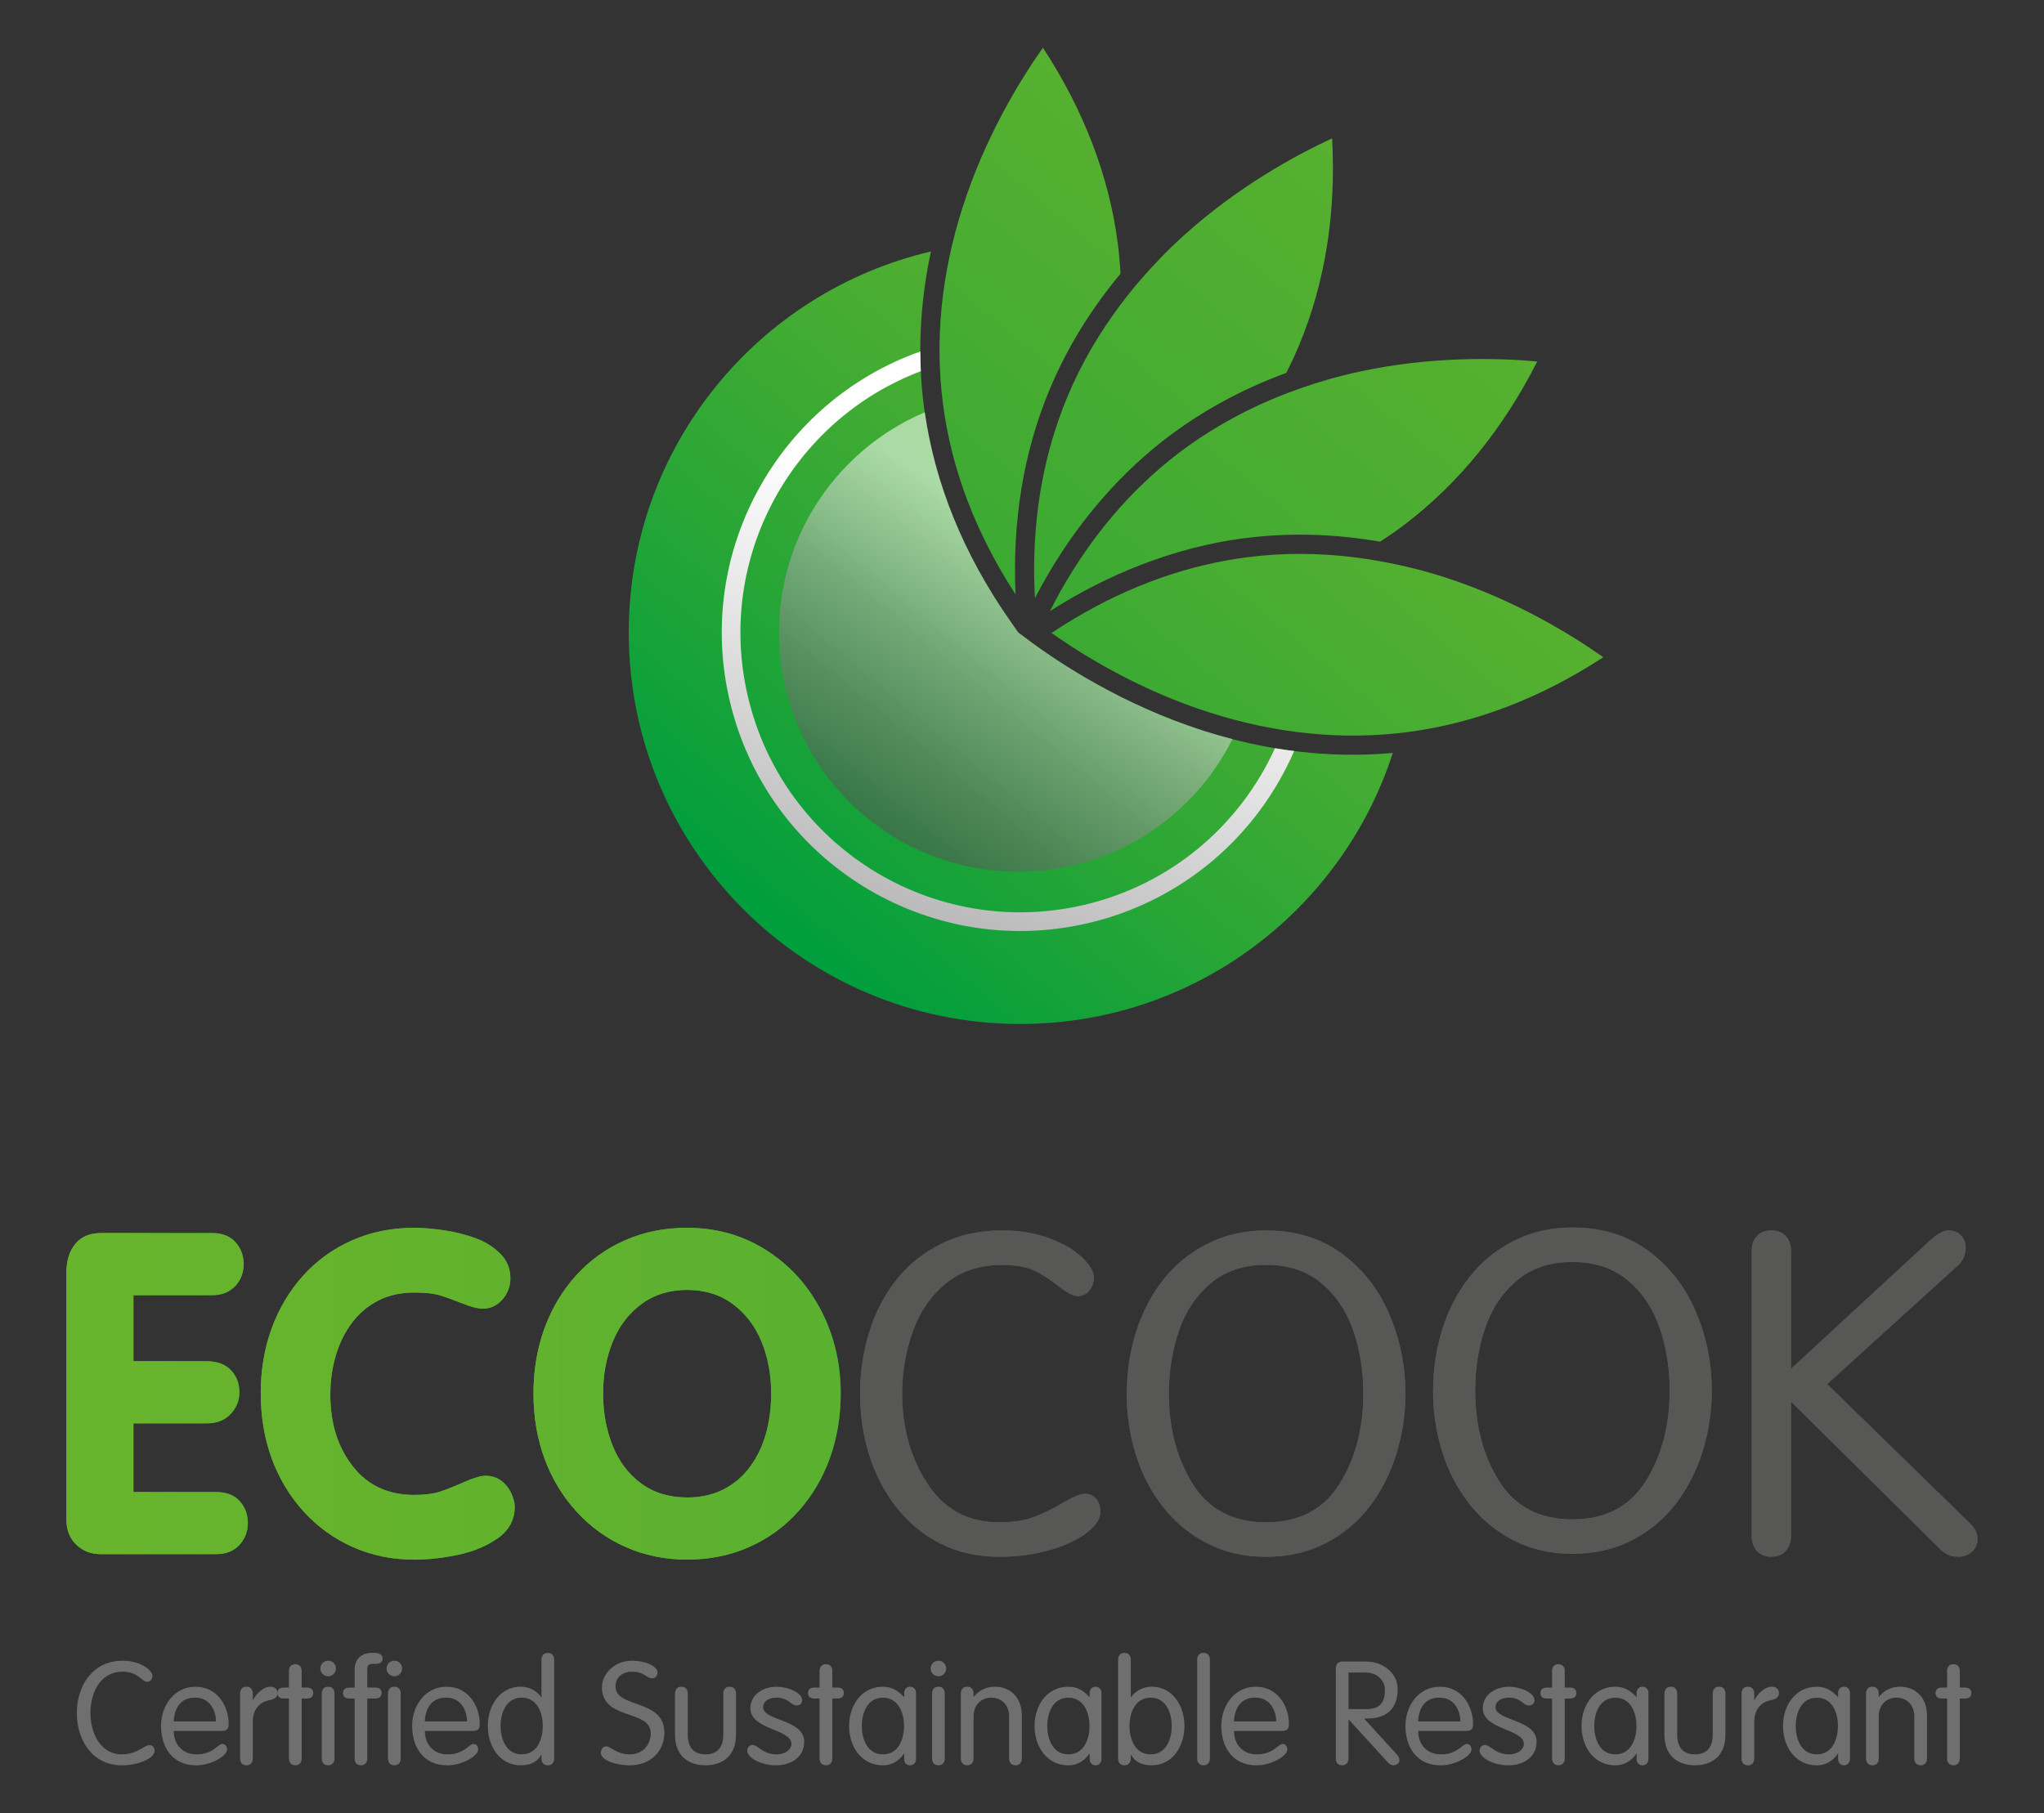 <?xml version="1.0" encoding="UTF-8"?><svg xmlns="http://www.w3.org/2000/svg" xmlns:xlink="http://www.w3.org/1999/xlink" viewBox="0 0 608.27 539.65"  width="608.27" height="539.65"><rect x="0" y="0" width="608.27" height="539.65" fill="#333333" stroke="none"/><defs><style>.cls-1{fill:url(#linear-gradient);}.cls-2{clip-path:url(#clippath);}.cls-3{fill:#706f6f;}.cls-4{fill:#575756;}.cls-5{clip-path:url(#clippath-1);}.cls-6{clip-path:url(#clippath-4);}.cls-7{clip-path:url(#clippath-3);}.cls-8{clip-path:url(#clippath-2);}.cls-9{clip-path:url(#clippath-6);}.cls-10{clip-path:url(#clippath-5);}.cls-11{fill:url(#linear-gradient-11);opacity:.56;}.cls-11,.cls-12{mix-blend-mode:multiply;}.cls-13{fill:url(#linear-gradient-8);}.cls-14{fill:url(#linear-gradient-9);}.cls-15{fill:url(#linear-gradient-3);}.cls-16{fill:url(#linear-gradient-4);}.cls-17{fill:url(#linear-gradient-2);}.cls-18{fill:url(#linear-gradient-6);}.cls-19{fill:url(#linear-gradient-7);}.cls-20{fill:url(#linear-gradient-5);}.cls-21{fill:url(#linear-gradient-14);}.cls-22{fill:url(#linear-gradient-15);}.cls-23{fill:url(#linear-gradient-13);}.cls-24{fill:url(#linear-gradient-12);}.cls-25{isolation:isolate;}.cls-12{fill:url(#linear-gradient-10);}</style><linearGradient id="linear-gradient" x1="19.77" y1="414.82" x2="73.76" y2="414.82" gradientUnits="userSpaceOnUse"><stop offset="0" stop-color="#6ab42d"/><stop offset=".19" stop-color="#65b32d"/><stop offset=".39" stop-color="#59b02f"/><stop offset=".58" stop-color="#45ac32"/><stop offset=".78" stop-color="#29a636"/><stop offset=".98" stop-color="#059f3c"/><stop offset="1" stop-color="#009e3d"/></linearGradient><clipPath id="clippath"><path class="cls-1" d="M19.77,452.48v-73.71c0-3.55,.88-6.39,2.66-8.53,1.77-2.14,4.35-3.21,7.72-3.21H63.12c3.03,0,5.35,.91,6.98,2.73,1.62,1.81,2.43,4.02,2.43,6.62,0,1.56-.37,3.04-1.1,4.45-.73,1.4-1.81,2.54-3.21,3.4-1.41,.87-3.1,1.3-5.09,1.3h-23.42v19.65h21.8c3.11,0,5.51,.89,7.2,2.66,1.69,1.77,2.53,3.96,2.53,6.55s-.87,4.63-2.6,6.5c-1.73,1.86-4.11,2.79-7.14,2.79h-21.8v20.44h24.59c3.07,0,5.42,.9,7.04,2.69,1.62,1.8,2.43,3.97,2.43,6.52s-.83,4.69-2.5,6.53c-1.66,1.83-3.99,2.75-6.98,2.75H30.03c-2.95,0-5.38-.94-7.33-2.82-1.94-1.88-2.92-4.32-2.92-7.3Z"/></clipPath><linearGradient id="linear-gradient-2" x1="1904.23" y1="-81.56" x2="1907.59" y2="-81.56" gradientTransform="translate(-406118.06 -16978.67) scale(213.26 -213.26)" xlink:href="#linear-gradient"/><linearGradient id="linear-gradient-3" x1="77.59" y1="414.85" x2="153.18" y2="414.85" xlink:href="#linear-gradient"/><linearGradient id="linear-gradient-4" x1="77.59" y1="414.85" x2="153.18" y2="414.85" xlink:href="#linear-gradient"/><clipPath id="clippath-1"><path class="cls-16" d="M77.59,414.79c0-6.96,1.09-13.43,3.27-19.41,2.19-5.96,5.31-11.21,9.38-15.7,4.07-4.5,8.91-7.99,14.54-10.48,5.62-2.49,11.79-3.73,18.5-3.73,2.72,0,5.77,.26,9.15,.78,3.37,.52,6.49,1.32,9.34,2.4,2.86,1.08,5.26,2.62,7.2,4.61,1.95,1.99,2.92,4.39,2.92,7.2,0,2.47-.81,4.6-2.4,6.4-1.6,1.79-3.55,2.69-5.84,2.69-1.43,0-3.47-.53-6.13-1.59-2.66-1.06-4.89-1.86-6.68-2.4-1.79-.54-4.32-.81-7.55-.81-4.07,0-7.64,.79-10.71,2.37-3.08,1.58-5.67,3.76-7.79,6.55-2.12,2.79-3.73,6.03-4.83,9.71-1.1,3.67-1.66,7.6-1.66,11.81,0,8.48,2.22,15.56,6.66,21.25,4.43,5.69,10.54,8.54,18.33,8.54,3.15,0,5.73-.34,7.72-1,1.98-.67,4.38-1.63,7.17-2.86,2.79-1.23,4.88-1.85,6.26-1.85,1.87,0,3.45,.51,4.78,1.52,1.31,1.02,2.31,2.28,2.98,3.8,.67,1.51,1,2.79,1,3.83,0,3.94-1.68,7.08-5.03,9.44-3.36,2.36-7.32,4.01-11.91,4.96-4.58,.95-8.91,1.43-12.97,1.43-6.54,0-12.61-1.25-18.24-3.73-5.62-2.49-10.51-6.01-14.66-10.58-4.16-4.56-7.32-9.82-9.51-15.76-2.18-5.95-3.27-12.4-3.27-19.37Z"/></clipPath><linearGradient id="linear-gradient-5" x1="1904.23" y1="-81.56" x2="1907.59" y2="-81.56" gradientTransform="translate(-406118.06 -16978.67) scale(213.26 -213.26)" xlink:href="#linear-gradient"/><linearGradient id="linear-gradient-6" x1="158.76" y1="414.85" x2="250.19" y2="414.85" xlink:href="#linear-gradient"/><linearGradient id="linear-gradient-7" x1="158.76" y1="414.85" x2="250.19" y2="414.85" xlink:href="#linear-gradient"/><clipPath id="clippath-2"><path class="cls-19" d="M204.44,464.23c-6.54,0-12.61-1.25-18.23-3.73-5.62-2.49-10.51-6.01-14.66-10.58-4.15-4.56-7.33-9.82-9.51-15.76-2.18-5.95-3.28-12.4-3.28-19.37s1.1-13.43,3.28-19.41c2.18-5.96,5.31-11.21,9.38-15.7,4.06-4.5,8.91-7.99,14.53-10.48,5.62-2.49,11.79-3.73,18.49-3.73,8.69,0,16.52,2.19,23.49,6.59,6.96,4.39,12.41,10.35,16.35,17.88,3.93,7.53,5.91,15.81,5.91,24.85,0,6.88-1.09,13.31-3.25,19.3-2.16,5.99-5.29,11.27-9.41,15.83-4.1,4.57-8.98,8.09-14.6,10.58-5.63,2.49-11.79,3.73-18.49,3.73Zm.04-18.49c4.11,0,7.74-.82,10.88-2.43,3.14-1.63,5.77-3.88,7.89-6.78,2.12-2.9,3.69-6.2,4.71-9.9,1.02-3.7,1.53-7.65,1.53-11.84,0-5.58-.95-10.71-2.86-15.38-1.91-4.67-4.76-8.42-8.54-11.23-3.79-2.8-8.33-4.22-13.61-4.22s-9.82,1.41-13.61,4.22c-3.79,2.82-6.64,6.56-8.54,11.23-1.91,4.67-2.86,9.8-2.86,15.38s.93,10.73,2.8,15.44c1.86,4.72,4.68,8.48,8.48,11.3,3.79,2.81,8.37,4.21,13.74,4.21Z"/></clipPath><linearGradient id="linear-gradient-8" x1="1904.23" y1="-81.56" x2="1907.59" y2="-81.56" gradientTransform="translate(-406118.06 -16978.67) scale(213.26 -213.26)" xlink:href="#linear-gradient"/><clipPath id="clippath-3"><path class="cls-4" d="M268.47,414.76c0,10.19,2.5,19.14,7.49,26.83,5,7.7,12.14,11.54,21.45,11.54,4.19,0,7.73-.57,10.61-1.71,2.88-1.15,5.75-2.56,8.6-4.25,2.86-1.69,4.93-2.53,6.23-2.53,1.38,0,2.5,.5,3.34,1.49,.85,.99,1.26,2.3,1.26,3.91,0,2.08-1.37,4.16-4.12,6.25-2.75,2.08-6.42,3.79-11,5.11-4.59,1.32-9.57,1.99-14.93,1.99-6.54,0-12.4-1.32-17.58-3.96-5.2-2.64-9.58-6.29-13.17-10.93-3.6-4.65-6.28-9.88-8.05-15.67-1.78-5.8-2.66-11.81-2.66-18.04s.9-12.27,2.7-18.14c1.79-5.86,4.47-11.07,8.04-15.6,3.56-4.54,8.02-8.14,13.37-10.81,5.34-2.66,11.36-3.99,18.07-3.99,5.28,0,9.99,.78,14.15,2.34,4.15,1.56,7.4,3.45,9.73,5.68,2.34,2.23,3.51,4.21,3.51,5.94,0,1.56-.45,2.88-1.37,3.96-.9,1.08-2.05,1.62-3.43,1.62-1.3,0-3.19-.98-5.68-2.95-2.49-1.97-4.89-3.52-7.21-4.64-2.31-1.12-5.55-1.68-9.7-1.68-6.62,0-12.16,1.83-16.64,5.51-4.48,3.67-7.76,8.45-9.86,14.33-2.1,5.88-3.15,12.01-3.15,18.41Z"/></clipPath><clipPath id="clippath-4"><path class="cls-4" d="M335.32,414.79c0-6.31,.91-12.38,2.72-18.2,1.82-5.82,4.49-10.99,8.01-15.51,3.52-4.52,7.92-8.12,13.17-10.81,5.26-2.67,11.11-4.02,17.55-4.02,8.66,0,16.1,2.26,22.36,6.78,6.25,4.52,10.99,10.53,14.24,18.01,3.24,7.48,4.86,15.4,4.86,23.75,0,6.23-.91,12.26-2.73,18.1-1.81,5.84-4.48,11.05-8.01,15.64-3.53,4.58-7.89,8.21-13.1,10.87-5.21,2.66-11.1,4-17.62,4s-12.27-1.33-17.49-4c-5.21-2.66-9.61-6.29-13.2-10.89-3.6-4.61-6.29-9.8-8.08-15.58-1.8-5.77-2.69-11.82-2.69-18.13Zm12.52-.03c0,10.41,2.38,19.41,7.13,27,4.76,7.59,12.01,11.37,21.78,11.37s17.09-3.79,21.84-11.37c4.76-7.59,7.13-16.59,7.13-27,0-6.58-.98-12.75-2.95-18.55-1.96-5.78-5.12-10.53-9.45-14.2-4.35-3.68-9.87-5.51-16.56-5.51s-12.15,1.83-16.5,5.51c-4.35,3.67-7.5,8.41-9.46,14.2-1.97,5.79-2.95,11.97-2.95,18.55Z"/></clipPath><clipPath id="clippath-5"><path class="cls-4" d="M426.48,413.92c0-6.32,.91-12.38,2.72-18.2,1.82-5.82,4.49-10.98,8.02-15.5,3.52-4.53,7.91-8.12,13.17-10.81,5.26-2.68,11.11-4.03,17.56-4.03,8.65,0,16.1,2.26,22.34,6.78,6.25,4.52,11,10.53,14.24,18,3.25,7.49,4.87,15.4,4.87,23.75,0,6.23-.91,12.26-2.73,18.1-1.82,5.84-4.49,11.05-8.01,15.64-3.53,4.58-7.89,8.2-13.11,10.86-5.21,2.67-11.09,3.99-17.61,3.99s-12.28-1.32-17.5-3.99c-5.21-2.66-9.61-6.3-13.21-10.9-3.59-4.61-6.29-9.8-8.07-15.57-1.8-5.78-2.7-11.82-2.7-18.14Zm12.52-.03c0,10.41,2.38,19.42,7.13,27,4.75,7.58,12.02,11.37,21.78,11.37s17.09-3.79,21.84-11.37c4.75-7.58,7.13-16.59,7.13-27,0-6.57-.98-12.75-2.95-18.54-1.96-5.79-5.12-10.52-9.46-14.2-4.34-3.67-9.86-5.51-16.56-5.51s-12.16,1.83-16.5,5.51c-4.35,3.68-7.5,8.41-9.46,14.2-1.97,5.79-2.95,11.97-2.95,18.54Z"/></clipPath><clipPath id="clippath-6"><path class="cls-4" d="M532.97,417.19v39.96c0,1.87-.52,3.36-1.56,4.51-1.04,1.15-2.47,1.72-4.28,1.72s-3.25-.58-4.29-1.72c-1.04-1.15-1.56-2.64-1.56-4.51v-84.67c0-1.9,.52-3.42,1.56-4.55,1.04-1.12,2.46-1.69,4.29-1.69s3.24,.56,4.28,1.69c1.04,1.12,1.56,2.64,1.56,4.55v34.97l40.55-37.44c2.6-2.5,4.72-3.76,6.36-3.76,1.43,0,2.63,.46,3.61,1.39,.97,.94,1.46,2.16,1.46,3.67,0,2.2-.8,4.03-2.4,5.45l-38.81,35.23,42.37,41.33c1.59,1.43,2.39,3.05,2.39,4.87,0,1.38-.54,2.6-1.62,3.63-1.08,1.05-2.44,1.56-4.08,1.56-.78,0-1.42-.06-1.92-.17-.5-.11-1.08-.35-1.74-.74-.68-.4-1.35-.93-2.05-1.63l-44.12-43.66Z"/></clipPath><linearGradient id="linear-gradient-9" x1="458.77" y1="2.56" x2="232.03" y2="273.96" xlink:href="#linear-gradient"/><linearGradient id="linear-gradient-10" x1="312.11" y1="-528.98" x2="150.45" y2="-261.22" gradientTransform="translate(129.22 744.44) rotate(-13.12)" gradientUnits="userSpaceOnUse"><stop offset="0" stop-color="#fff"/><stop offset=".18" stop-color="#e2e2e2"/><stop offset=".55" stop-color="#9a9a9a"/><stop offset="1" stop-color="#3f3f3e"/></linearGradient><linearGradient id="linear-gradient-11" x1="315.99" y1="166.78" x2="186.4" y2="381.43" gradientUnits="userSpaceOnUse"><stop offset="0" stop-color="#fff"/><stop offset=".05" stop-color="#e5e5e4"/><stop offset=".16" stop-color="#aaa"/><stop offset=".27" stop-color="#7c7c7b"/><stop offset=".36" stop-color="#5a5a59"/><stop offset=".44" stop-color="#464645"/><stop offset=".49" stop-color="#3f3f3e"/></linearGradient><linearGradient id="linear-gradient-12" x1="466.62" y1="-96.35" x2="107.18" y2="333.88" gradientUnits="userSpaceOnUse"><stop offset=".18" stop-color="#6ab42d"/><stop offset=".55" stop-color="#3caa33"/><stop offset="1" stop-color="#009e3d"/></linearGradient><linearGradient id="linear-gradient-13" x1="550.57" y1="-129.66" x2="103.85" y2="405.06" xlink:href="#linear-gradient-12"/><linearGradient id="linear-gradient-14" x1="569.85" y1="-76.43" x2="155.48" y2="419.56" xlink:href="#linear-gradient-12"/><linearGradient id="linear-gradient-15" x1="517.93" y1="44.89" x2="242.34" y2="374.76" xlink:href="#linear-gradient-12"/></defs><g class="cls-25"><g id="Calque_1"><g><g><g><path class="cls-1" d="M19.77,452.48v-73.71c0-3.55,.88-6.39,2.66-8.53,1.77-2.14,4.35-3.21,7.72-3.21H63.12c3.03,0,5.35,.91,6.98,2.73,1.62,1.81,2.43,4.02,2.43,6.62,0,1.56-.37,3.04-1.1,4.45-.73,1.4-1.81,2.54-3.21,3.4-1.41,.87-3.1,1.3-5.09,1.3h-23.42v19.65h21.8c3.11,0,5.51,.89,7.2,2.66,1.69,1.77,2.53,3.96,2.53,6.55s-.87,4.63-2.6,6.5c-1.73,1.86-4.11,2.79-7.14,2.79h-21.8v20.44h24.59c3.07,0,5.42,.9,7.04,2.69,1.62,1.8,2.43,3.97,2.43,6.52s-.83,4.69-2.5,6.53c-1.66,1.83-3.99,2.75-6.98,2.75H30.03c-2.95,0-5.38-.94-7.33-2.82-1.94-1.88-2.92-4.32-2.92-7.3Z"/><g class="cls-2"><rect class="cls-17" x="-29.7" y="345.76" width="716.68" height="136.38"/></g></g><g><path class="cls-15" d="M77.59,414.79c0-6.96,1.09-13.43,3.27-19.41,2.19-5.96,5.31-11.21,9.38-15.7,4.07-4.5,8.91-7.99,14.54-10.48,5.62-2.49,11.79-3.73,18.5-3.73,2.72,0,5.77,.26,9.15,.78,3.37,.52,6.49,1.32,9.34,2.4,2.86,1.08,5.26,2.62,7.2,4.61,1.95,1.99,2.92,4.39,2.92,7.2,0,2.47-.81,4.6-2.4,6.4-1.6,1.79-3.55,2.69-5.84,2.69-1.43,0-3.47-.53-6.13-1.59-2.66-1.06-4.89-1.86-6.68-2.4-1.79-.54-4.32-.81-7.55-.81-4.07,0-7.64,.79-10.71,2.37-3.08,1.58-5.67,3.76-7.79,6.55-2.12,2.79-3.73,6.03-4.83,9.71-1.1,3.67-1.66,7.6-1.66,11.81,0,8.48,2.22,15.56,6.66,21.25,4.43,5.69,10.54,8.54,18.33,8.54,3.15,0,5.73-.34,7.72-1,1.98-.67,4.38-1.63,7.17-2.86,2.79-1.23,4.88-1.85,6.26-1.85,1.87,0,3.45,.51,4.78,1.52,1.31,1.02,2.31,2.28,2.98,3.8,.67,1.51,1,2.79,1,3.83,0,3.94-1.68,7.08-5.03,9.44-3.36,2.36-7.32,4.01-11.91,4.96-4.58,.95-8.91,1.43-12.97,1.43-6.54,0-12.61-1.25-18.24-3.73-5.62-2.49-10.51-6.01-14.66-10.58-4.16-4.56-7.32-9.82-9.51-15.76-2.18-5.95-3.27-12.4-3.27-19.37Z"/><g class="cls-5"><rect class="cls-20" x="-29.7" y="345.76" width="716.68" height="136.38"/></g></g><g><path class="cls-18" d="M204.44,464.23c-6.54,0-12.61-1.25-18.23-3.73-5.62-2.49-10.51-6.01-14.66-10.58-4.15-4.56-7.33-9.82-9.51-15.76-2.18-5.95-3.28-12.4-3.28-19.37s1.1-13.43,3.28-19.41c2.18-5.96,5.31-11.21,9.38-15.7,4.06-4.5,8.91-7.99,14.53-10.48,5.62-2.49,11.79-3.73,18.49-3.73,8.69,0,16.52,2.19,23.49,6.59,6.96,4.39,12.41,10.35,16.35,17.88,3.93,7.53,5.91,15.81,5.91,24.85,0,6.88-1.09,13.31-3.25,19.3-2.16,5.99-5.29,11.27-9.41,15.83-4.1,4.57-8.98,8.09-14.6,10.58-5.63,2.49-11.79,3.73-18.49,3.73Zm.04-18.49c4.11,0,7.74-.82,10.88-2.43,3.14-1.63,5.77-3.88,7.89-6.78,2.12-2.9,3.69-6.2,4.71-9.9,1.02-3.7,1.53-7.65,1.53-11.84,0-5.58-.95-10.71-2.86-15.38-1.91-4.67-4.76-8.42-8.54-11.23-3.79-2.8-8.33-4.22-13.61-4.22s-9.82,1.41-13.61,4.22c-3.79,2.82-6.64,6.56-8.54,11.23-1.91,4.67-2.86,9.8-2.86,15.38s.93,10.73,2.8,15.44c1.86,4.72,4.68,8.48,8.48,11.3,3.79,2.81,8.37,4.21,13.74,4.21Z"/><g class="cls-8"><rect class="cls-13" x="-29.7" y="345.76" width="716.68" height="136.38"/></g></g><g><path class="cls-4" d="M268.47,414.76c0,10.19,2.5,19.14,7.49,26.83,5,7.7,12.14,11.54,21.45,11.54,4.19,0,7.73-.57,10.61-1.71,2.88-1.15,5.75-2.56,8.6-4.25,2.86-1.69,4.93-2.53,6.23-2.53,1.38,0,2.5,.5,3.34,1.49,.85,.99,1.26,2.3,1.26,3.91,0,2.08-1.37,4.16-4.12,6.25-2.75,2.08-6.42,3.79-11,5.11-4.59,1.32-9.57,1.99-14.93,1.99-6.54,0-12.4-1.32-17.58-3.96-5.2-2.64-9.58-6.29-13.17-10.93-3.6-4.65-6.28-9.88-8.05-15.67-1.78-5.8-2.66-11.81-2.66-18.04s.9-12.27,2.7-18.14c1.79-5.86,4.47-11.07,8.04-15.6,3.56-4.54,8.02-8.14,13.37-10.81,5.34-2.66,11.36-3.99,18.07-3.99,5.28,0,9.99,.78,14.15,2.34,4.15,1.56,7.4,3.45,9.73,5.68,2.34,2.23,3.51,4.21,3.51,5.94,0,1.56-.45,2.88-1.37,3.96-.9,1.08-2.05,1.62-3.43,1.62-1.3,0-3.19-.98-5.68-2.95-2.49-1.97-4.89-3.52-7.21-4.64-2.31-1.12-5.55-1.68-9.7-1.68-6.62,0-12.16,1.83-16.64,5.51-4.48,3.67-7.76,8.45-9.86,14.33-2.1,5.88-3.15,12.01-3.15,18.41Z"/><g class="cls-7"><rect class="cls-4" x="-30.3" y="345.76" width="716.69" height="136.38"/></g></g><g><path class="cls-4" d="M335.32,414.79c0-6.31,.91-12.38,2.72-18.2,1.82-5.82,4.49-10.99,8.01-15.51,3.52-4.52,7.92-8.12,13.17-10.81,5.26-2.67,11.11-4.02,17.55-4.02,8.66,0,16.1,2.26,22.36,6.78,6.25,4.52,10.99,10.53,14.24,18.01,3.24,7.48,4.86,15.4,4.86,23.75,0,6.23-.91,12.26-2.73,18.1-1.81,5.84-4.48,11.05-8.01,15.64-3.53,4.58-7.89,8.21-13.1,10.87-5.21,2.66-11.1,4-17.62,4s-12.27-1.33-17.49-4c-5.21-2.66-9.61-6.29-13.2-10.89-3.6-4.61-6.29-9.8-8.08-15.58-1.8-5.77-2.69-11.82-2.69-18.13Zm12.52-.03c0,10.41,2.38,19.41,7.13,27,4.76,7.59,12.01,11.37,21.78,11.37s17.09-3.79,21.84-11.37c4.76-7.59,7.13-16.59,7.13-27,0-6.58-.98-12.75-2.95-18.55-1.96-5.78-5.12-10.53-9.45-14.2-4.35-3.68-9.87-5.51-16.56-5.51s-12.15,1.83-16.5,5.51c-4.35,3.67-7.5,8.41-9.46,14.2-1.97,5.79-2.95,11.97-2.95,18.55Z"/><g class="cls-6"><rect class="cls-4" x="-29.7" y="345.76" width="716.68" height="136.38"/></g></g><g><path class="cls-4" d="M426.48,413.92c0-6.32,.91-12.38,2.72-18.2,1.82-5.82,4.49-10.98,8.02-15.5,3.52-4.53,7.91-8.12,13.17-10.81,5.26-2.68,11.11-4.03,17.56-4.03,8.65,0,16.1,2.26,22.34,6.78,6.25,4.52,11,10.53,14.24,18,3.25,7.49,4.87,15.4,4.87,23.75,0,6.23-.91,12.26-2.73,18.1-1.82,5.84-4.49,11.05-8.01,15.64-3.53,4.58-7.89,8.2-13.11,10.86-5.21,2.67-11.09,3.99-17.61,3.99s-12.28-1.32-17.5-3.99c-5.21-2.66-9.61-6.3-13.21-10.9-3.59-4.61-6.29-9.8-8.07-15.57-1.8-5.78-2.7-11.82-2.7-18.14Zm12.52-.03c0,10.41,2.38,19.42,7.13,27,4.75,7.58,12.02,11.37,21.78,11.37s17.09-3.79,21.84-11.37c4.75-7.58,7.13-16.59,7.13-27,0-6.57-.98-12.75-2.95-18.54-1.96-5.79-5.12-10.52-9.46-14.2-4.34-3.67-9.86-5.51-16.56-5.51s-12.16,1.83-16.5,5.51c-4.35,3.68-7.5,8.41-9.46,14.2-1.97,5.79-2.95,11.97-2.95,18.54Z"/><g class="cls-10"><rect class="cls-4" x="-29.7" y="345.76" width="716.68" height="136.38"/></g></g><g><path class="cls-4" d="M532.97,417.19v39.96c0,1.87-.52,3.36-1.56,4.51-1.04,1.15-2.47,1.72-4.28,1.72s-3.25-.58-4.29-1.72c-1.04-1.15-1.56-2.64-1.56-4.51v-84.67c0-1.9,.52-3.42,1.56-4.55,1.04-1.12,2.46-1.69,4.29-1.69s3.24,.56,4.28,1.69c1.04,1.12,1.56,2.64,1.56,4.55v34.97l40.55-37.44c2.6-2.5,4.72-3.76,6.36-3.76,1.43,0,2.63,.46,3.61,1.39,.97,.94,1.46,2.16,1.46,3.67,0,2.2-.8,4.03-2.4,5.45l-38.81,35.23,42.37,41.33c1.59,1.43,2.39,3.05,2.39,4.87,0,1.38-.54,2.6-1.62,3.63-1.08,1.05-2.44,1.56-4.08,1.56-.78,0-1.42-.06-1.92-.17-.5-.11-1.08-.35-1.74-.74-.68-.4-1.35-.93-2.05-1.63l-44.12-43.66Z"/><g class="cls-9"><rect class="cls-4" x="-29.7" y="345.76" width="716.68" height="136.38"/></g></g></g><g><path class="cls-3" d="M36.27,522.2c4.6,0,6.63-2.75,8.22-2.75,.9,0,1.51,.69,1.51,1.76,0,1.93-4.34,4.26-9.72,4.26-8.86,0-13.42-7.61-13.42-15.57s4.56-15.57,13.64-15.57c5.42,0,8.86,2.93,8.86,4.47,0,.99-.6,1.81-1.55,1.81-1.72,0-2.58-3.01-7.31-3.01-6.8,0-9.59,6.45-9.59,12.3s2.88,12.3,9.38,12.3Z"/><path class="cls-3" d="M51.71,515.23c0,3.92,2.5,6.97,6.75,6.97,5.03,0,6.32-3.1,7.74-3.1,.69,0,1.38,.6,1.38,1.68,0,1.85-4.69,4.69-9.16,4.69-7.31,0-10.5-5.64-10.5-11.7s3.87-11.7,10.28-11.7,9.85,5.64,9.85,11.14c0,1.33-.47,2.02-2.11,2.02h-14.24Zm12.56-2.84c0-3.27-1.89-7.06-6.07-7.06-4.69-.17-6.37,3.57-6.5,7.06h12.56Z"/><path class="cls-3" d="M71.45,504.08c0-1.25,.73-2.02,1.89-2.02s1.89,.77,1.89,2.02v1.94h.09c.86-1.76,2.97-3.96,5.16-3.96,1.33,0,2.11,.86,2.11,1.94s-.77,1.76-2.37,2.07c-2.24,.39-4.99,2.06-4.99,6.5v10.88c0,1.25-.73,2.02-1.89,2.02s-1.89-.77-1.89-2.02v-19.36Z"/><path class="cls-3" d="M85.99,497.37c0-1.25,.73-2.02,1.89-2.02s1.89,.78,1.89,2.02v4.95h1.55c1.25,0,1.89,.6,1.89,1.63s-.65,1.63-1.89,1.63h-1.55v17.85c0,1.25-.73,2.02-1.89,2.02s-1.89-.77-1.89-2.02v-17.85h-1.55c-1.25,0-1.89-.6-1.89-1.63s.65-1.63,1.89-1.63h1.55v-4.95Z"/><path class="cls-3" d="M97.65,494.32c1.29,0,2.32,1.03,2.32,2.32s-1.03,2.32-2.32,2.32-2.32-1.03-2.32-2.32,1.03-2.32,2.32-2.32Zm1.89,29.12c0,1.25-.73,2.02-1.89,2.02s-1.89-.77-1.89-2.02v-19.36c0-1.25,.73-2.02,1.89-2.02s1.89,.77,1.89,2.02v19.36Z"/><path class="cls-3" d="M109.31,523.44c0,1.25-.73,2.02-1.89,2.02s-1.89-.77-1.89-2.02v-17.85h-1.55c-1.25,0-1.89-.6-1.89-1.63s.65-1.63,1.89-1.63h1.55v-5.38c0-3.31,2.28-4.95,5.03-4.95h1.16c.99,0,2.15,.6,2.15,1.63s-.65,1.63-2.07,1.63h-.95c-1.16,0-1.55,.56-1.55,1.51v5.55h2.37c1.25,0,1.89,.6,1.89,1.63s-.65,1.63-1.89,1.63h-2.37v17.85Zm8.05-29.12c1.29,0,2.32,1.03,2.32,2.32s-1.03,2.32-2.32,2.32-2.32-1.03-2.32-2.32,1.03-2.32,2.32-2.32Zm1.89,29.12c0,1.25-.73,2.02-1.89,2.02s-1.89-.77-1.89-2.02v-19.36c0-1.25,.73-2.02,1.89-2.02s1.89,.77,1.89,2.02v19.36Z"/><path class="cls-3" d="M126.43,515.23c0,3.92,2.5,6.97,6.75,6.97,5.03,0,6.32-3.1,7.74-3.1,.69,0,1.38,.6,1.38,1.68,0,1.85-4.69,4.69-9.16,4.69-7.31,0-10.5-5.64-10.5-11.7s3.87-11.7,10.28-11.7,9.85,5.64,9.85,11.14c0,1.33-.47,2.02-2.11,2.02h-14.24Zm12.56-2.84c0-3.27-1.89-7.06-6.07-7.06-4.69-.17-6.37,3.57-6.5,7.06h12.56Z"/><path class="cls-3" d="M161.14,522.32h-.09c-1.08,2.07-3.1,3.14-6.11,3.14-6.19,0-9.77-5.64-9.77-11.7s3.57-11.7,9.77-11.7c3.01,0,5.12,1.68,6.11,3.1h.09v-11.14c0-1.25,.73-2.02,1.89-2.02s1.89,.77,1.89,2.02v29.43c0,1.25-.73,2.02-1.89,2.02s-1.89-.77-1.89-2.02v-1.12Zm-5.89-16.99c-4.65,0-6.28,4.56-6.28,8.43s1.63,8.43,6.28,8.43,6.28-4.56,6.28-8.43-1.63-8.43-6.28-8.43Z"/><path class="cls-3" d="M195.68,497.89c0,.9-.69,1.68-1.63,1.68-1.68,0-2.24-1.98-6.02-1.98-2.8,0-4.86,1.76-4.86,4.35,0,6.75,14.54,3.53,14.54,13.85,0,5.08-3.7,9.68-10.37,9.68-4.04,0-8.52-1.55-8.52-3.7,0-1.03,.52-1.94,1.59-1.94,1.29,0,3.1,2.37,6.97,2.37s6.28-2.84,6.28-6.24c0-7.27-14.54-3.74-14.54-13.77,0-3.57,3.36-7.87,9.04-7.87,3.79,0,7.53,1.59,7.53,3.57Z"/><path class="cls-3" d="M200.89,504.08c0-1.25,.73-2.02,1.89-2.02s1.89,.77,1.89,2.02v12.13c0,3.91,1.72,5.98,5.29,5.98s5.29-2.07,5.29-5.98v-12.13c0-1.25,.73-2.02,1.89-2.02s1.89,.77,1.89,2.02v12.26c0,6.71-4.47,9.12-9.08,9.12s-9.08-2.41-9.08-9.12v-12.26Z"/><path class="cls-3" d="M231.09,502.06c3.14,0,7.62,1.68,7.62,4.04,0,.82-.56,1.55-1.72,1.55-1.63,0-2.28-2.32-5.89-2.32-2.15,0-4,.95-4,2.88,0,4,12.22,3.57,12.22,10.2,0,4.77-4.09,7.05-8.35,7.05-4.82,0-8.6-2.41-8.6-4.34,0-1.03,.73-1.72,1.55-1.72,1.68,0,3.05,2.8,7.18,2.8,2.75,0,4.43-1.55,4.43-3.1,0-4.47-12.22-4.22-12.22-10.58,0-4.22,3.96-6.45,7.79-6.45Z"/><path class="cls-3" d="M243.9,497.37c0-1.25,.73-2.02,1.89-2.02s1.89,.78,1.89,2.02v4.95h1.55c1.25,0,1.89,.6,1.89,1.63s-.65,1.63-1.89,1.63h-1.55v17.85c0,1.25-.73,2.02-1.89,2.02s-1.89-.77-1.89-2.02v-17.85h-1.55c-1.25,0-1.89-.6-1.89-1.63s.64-1.63,1.89-1.63h1.55v-4.95Z"/><path class="cls-3" d="M272.6,523.62c0,1.33-1.03,1.85-1.76,1.85-.77,0-1.76-.52-1.76-1.85v-1.59h-.09c-1.63,2.32-3.79,3.44-6.24,3.44-6.45,0-10.07-5.64-10.07-11.7s3.61-11.7,10.07-11.7c2.62,0,4.47,1.12,6.24,3.05h.09v-1.21c0-1.33,.99-1.85,1.76-1.85,.73,0,1.76,.52,1.76,1.85v19.7Zm-9.85-1.42c4.65,0,6.28-4.56,6.28-8.43s-1.63-8.43-6.28-8.43-6.28,4.56-6.28,8.43,1.63,8.43,6.28,8.43Z"/><path class="cls-3" d="M279.26,494.32c1.29,0,2.32,1.03,2.32,2.32s-1.03,2.32-2.32,2.32-2.32-1.03-2.32-2.32,1.03-2.32,2.32-2.32Zm1.89,29.12c0,1.25-.73,2.02-1.89,2.02s-1.89-.77-1.89-2.02v-19.36c0-1.25,.73-2.02,1.89-2.02s1.89,.77,1.89,2.02v19.36Z"/><path class="cls-3" d="M285.93,504.08c0-1.25,.73-2.02,1.89-2.02s1.89,.77,1.89,2.02v.9l.09,.09c1.68-2.15,4.04-3.01,6.32-3.01,3.53,0,7.96,2.24,7.96,8.69v12.69c0,1.25-.73,2.02-1.89,2.02s-1.89-.77-1.89-2.02v-12.48c0-4-2.8-5.64-5.29-5.64s-5.29,1.63-5.29,5.64v12.48c0,1.25-.73,2.02-1.89,2.02s-1.89-.77-1.89-2.02v-19.36Z"/><path class="cls-3" d="M327.79,523.62c0,1.33-1.03,1.85-1.76,1.85-.78,0-1.76-.52-1.76-1.85v-1.59h-.09c-1.63,2.32-3.79,3.44-6.24,3.44-6.45,0-10.07-5.64-10.07-11.7s3.61-11.7,10.07-11.7c2.62,0,4.47,1.12,6.24,3.05h.09v-1.21c0-1.33,.99-1.85,1.76-1.85,.73,0,1.76,.52,1.76,1.85v19.7Zm-9.85-1.42c4.65,0,6.28-4.56,6.28-8.43s-1.63-8.43-6.28-8.43-6.28,4.56-6.28,8.43,1.63,8.43,6.28,8.43Z"/><path class="cls-3" d="M332.73,494.02c0-1.25,.73-2.02,1.89-2.02s1.89,.77,1.89,2.02v11.14h.09c.99-1.42,3.1-3.1,6.11-3.1,6.2,0,9.77,5.64,9.77,11.7s-3.57,11.7-9.77,11.7c-3.01,0-5.03-1.08-6.11-3.14h-.09v1.12c0,1.25-.73,2.02-1.89,2.02s-1.89-.77-1.89-2.02v-29.43Zm9.68,28.18c4.65,0,6.28-4.56,6.28-8.43s-1.63-8.43-6.28-8.43-6.28,4.56-6.28,8.43,1.63,8.43,6.28,8.43Z"/><path class="cls-3" d="M360.05,523.44c0,1.25-.73,2.02-1.89,2.02s-1.89-.77-1.89-2.02v-29.43c0-1.25,.73-2.02,1.89-2.02s1.89,.77,1.89,2.02v29.43Z"/><path class="cls-3" d="M367.23,515.23c0,3.92,2.5,6.97,6.75,6.97,5.03,0,6.32-3.1,7.74-3.1,.69,0,1.38,.6,1.38,1.68,0,1.85-4.69,4.69-9.16,4.69-7.31,0-10.5-5.64-10.5-11.7s3.87-11.7,10.28-11.7,9.85,5.64,9.85,11.14c0,1.33-.47,2.02-2.11,2.02h-14.24Zm12.56-2.84c0-3.27-1.89-7.06-6.07-7.06-4.69-.17-6.37,3.57-6.5,7.06h12.56Z"/><path class="cls-3" d="M401.3,523.44c0,1.25-.73,2.02-1.89,2.02s-1.89-.77-1.89-2.02v-26.8c0-1.16,.6-2.07,2.02-2.07h7.01c4.82,0,9.38,3.27,9.38,8.26,0,6.2-3.79,8.52-8.35,8.69l-1.63,.04,9.77,10.71c.52,.56,.73,1.03,.73,1.72,0,.82-.77,1.46-1.72,1.46-.77,0-1.29-.39-1.72-.86l-11.7-12.82v11.66Zm0-14.71h5.16c3.96,0,5.68-1.68,5.68-5.64,0-2.84-2.24-5.25-5.76-5.25h-5.08v10.88Z"/><path class="cls-3" d="M422.03,515.23c0,3.92,2.5,6.97,6.75,6.97,5.03,0,6.32-3.1,7.74-3.1,.69,0,1.38,.6,1.38,1.68,0,1.85-4.69,4.69-9.16,4.69-7.31,0-10.5-5.64-10.5-11.7s3.87-11.7,10.28-11.7,9.85,5.64,9.85,11.14c0,1.33-.47,2.02-2.11,2.02h-14.24Zm12.56-2.84c0-3.27-1.89-7.06-6.07-7.06-4.69-.17-6.37,3.57-6.5,7.06h12.56Z"/><path class="cls-3" d="M449.05,502.06c3.14,0,7.61,1.68,7.61,4.04,0,.82-.56,1.55-1.72,1.55-1.63,0-2.28-2.32-5.89-2.32-2.15,0-4,.95-4,2.88,0,4,12.22,3.57,12.22,10.2,0,4.77-4.09,7.05-8.35,7.05-4.82,0-8.6-2.41-8.6-4.34,0-1.03,.73-1.72,1.55-1.72,1.68,0,3.05,2.8,7.18,2.8,2.75,0,4.43-1.55,4.43-3.1,0-4.47-12.22-4.22-12.22-10.58,0-4.22,3.96-6.45,7.79-6.45Z"/><path class="cls-3" d="M461.87,497.37c0-1.25,.73-2.02,1.89-2.02s1.89,.78,1.89,2.02v4.95h1.55c1.25,0,1.89,.6,1.89,1.63s-.64,1.63-1.89,1.63h-1.55v17.85c0,1.25-.73,2.02-1.89,2.02s-1.89-.77-1.89-2.02v-17.85h-1.55c-1.25,0-1.89-.6-1.89-1.63s.65-1.63,1.89-1.63h1.55v-4.95Z"/><path class="cls-3" d="M490.56,523.62c0,1.33-1.03,1.85-1.76,1.85-.78,0-1.76-.52-1.76-1.85v-1.59h-.09c-1.63,2.32-3.79,3.44-6.24,3.44-6.45,0-10.07-5.64-10.07-11.7s3.61-11.7,10.07-11.7c2.62,0,4.47,1.12,6.24,3.05h.09v-1.21c0-1.33,.99-1.85,1.76-1.85,.73,0,1.76,.52,1.76,1.85v19.7Zm-9.85-1.42c4.65,0,6.28-4.56,6.28-8.43s-1.63-8.43-6.28-8.43-6.28,4.56-6.28,8.43,1.63,8.43,6.28,8.43Z"/><path class="cls-3" d="M495.33,504.08c0-1.25,.73-2.02,1.89-2.02s1.89,.77,1.89,2.02v12.13c0,3.91,1.72,5.98,5.29,5.98s5.29-2.07,5.29-5.98v-12.13c0-1.25,.73-2.02,1.89-2.02s1.89,.77,1.89,2.02v12.26c0,6.71-4.47,9.12-9.08,9.12s-9.08-2.41-9.08-9.12v-12.26Z"/><path class="cls-3" d="M518.26,504.08c0-1.25,.73-2.02,1.89-2.02s1.89,.77,1.89,2.02v1.94h.09c.86-1.76,2.97-3.96,5.16-3.96,1.33,0,2.11,.86,2.11,1.94s-.77,1.76-2.37,2.07c-2.24,.39-4.99,2.06-4.99,6.5v10.88c0,1.25-.73,2.02-1.89,2.02s-1.89-.77-1.89-2.02v-19.36Z"/><path class="cls-3" d="M550.52,523.62c0,1.33-1.03,1.85-1.76,1.85-.78,0-1.76-.52-1.76-1.85v-1.59h-.09c-1.63,2.32-3.79,3.44-6.24,3.44-6.45,0-10.07-5.64-10.07-11.7s3.61-11.7,10.07-11.7c2.62,0,4.47,1.12,6.24,3.05h.09v-1.21c0-1.33,.99-1.85,1.76-1.85,.73,0,1.76,.52,1.76,1.85v19.7Zm-9.85-1.42c4.65,0,6.28-4.56,6.28-8.43s-1.63-8.43-6.28-8.43-6.28,4.56-6.28,8.43,1.63,8.43,6.28,8.43Z"/><path class="cls-3" d="M555.3,504.08c0-1.25,.73-2.02,1.89-2.02s1.89,.77,1.89,2.02v.9l.09,.09c1.68-2.15,4.04-3.01,6.32-3.01,3.53,0,7.96,2.24,7.96,8.69v12.69c0,1.25-.73,2.02-1.89,2.02s-1.89-.77-1.89-2.02v-12.48c0-4-2.8-5.64-5.29-5.64s-5.29,1.63-5.29,5.64v12.48c0,1.25-.73,2.02-1.89,2.02s-1.89-.77-1.89-2.02v-19.36Z"/><path class="cls-3" d="M579.43,497.37c0-1.25,.73-2.02,1.89-2.02s1.89,.78,1.89,2.02v4.95h1.55c1.25,0,1.89,.6,1.89,1.63s-.64,1.63-1.89,1.63h-1.55v17.85c0,1.25-.73,2.02-1.89,2.02s-1.89-.77-1.89-2.02v-17.85h-1.55c-1.25,0-1.89-.6-1.89-1.63s.65-1.63,1.89-1.63h1.55v-4.95Z"/></g><g><path class="cls-14" d="M358.25,217.56c-24.25-7.75-43.02-20.18-52.05-26.91l-3.18-2.37-2.28-3.25c-14.2-20.27-22.87-41.73-25.77-63.79-1.99-15.17-1.29-30.72,2.07-46.38-51.54,12.03-89.93,58.23-89.93,113.43,0,64.35,52.16,116.51,116.51,116.51,51.84,0,95.75-33.87,110.86-80.68-18.43,1.66-37.31-.51-56.24-6.55Z"/><path class="cls-12" d="M322.51,269.37c-44.78,10.44-89.55-17.4-99.98-62.18-9.58-41.1,13.1-82.16,51.5-96.71-.09-1.95-.14-3.9-.15-5.86-42.07,14.89-67.12,59.35-56.76,103.83,11.13,47.77,58.88,77.47,106.65,66.34,28.5-6.65,50.55-26.32,61.36-51.25-1.91-.24-3.81-.49-5.72-.82-10.34,22.72-30.71,40.56-56.9,46.66Z"/><path class="cls-11" d="M306.2,190.65l-3.18-2.37-2.28-3.25c-13.88-19.81-22.44-40.77-25.53-62.31-25.51,10.83-43.39,36.1-43.39,65.56,0,39.32,31.88,71.2,71.2,71.2,27.92,0,52.08-16.09,63.74-39.49-2.84-.73-5.67-1.53-8.51-2.43-24.25-7.75-43.02-20.18-52.05-26.91Z"/><g><path class="cls-24" d="M312.25,116.2c5.15-12.42,12.28-24.03,21.2-34.73-.17-3.03-.42-6.05-.81-9.05-2.6-19.98-10.08-39.55-22.28-58.22-6.83,9.69-17.17,26.5-23.86,47.39-6.4,19.92-8.37,39.74-5.85,58.91,2.55,19.41,9.82,38.35,21.56,56.43-.97-21.84,2.37-42.24,10.03-60.72Z"/><path class="cls-23" d="M347.05,130.47c10.67-8.18,22.65-14.67,35.73-19.48,1.37-2.71,2.67-5.45,3.82-8.24,7.75-18.61,11.04-39.3,9.82-61.57-10.76,4.98-28.11,14.37-44.36,29.11-4.63,4.2-8.87,8.61-12.8,13.17-1.97,2.29-3.85,4.63-5.64,7-6.59,8.75-12,18.07-16.09,27.92-6.73,16.24-10.01,34.06-9.78,53.11,.02,2.15,.13,4.34,.24,6.53,4.88-9.39,10.48-17.97,16.76-25.7,6.69-8.25,14.11-15.58,22.29-21.86Z"/><path class="cls-21" d="M370.06,160.24c13.33-1.75,26.94-1.38,40.67,1,2.54-1.67,5.03-3.39,7.44-5.23,16.01-12.23,29.22-28.5,39.29-48.41-11.81-1.07-31.53-1.61-52.97,3.03-6.11,1.32-11.99,3.02-17.67,5.01-2.85,1-5.64,2.08-8.38,3.24-10.09,4.29-19.44,9.65-27.9,16.14-13.95,10.7-25.7,24.49-35.03,41.1-1.05,1.88-2.05,3.83-3.05,5.78,8.93-5.69,18.06-10.32,27.37-13.89,9.91-3.8,20.01-6.44,30.23-7.79Z"/><path class="cls-22" d="M429.73,171.77c-5.95-1.91-11.89-3.38-17.81-4.5-2.97-.56-5.93-1.02-8.88-1.39-10.88-1.33-21.65-1.36-32.22,.03-17.44,2.29-34.52,8.37-50.92,18.1-2.35,1.39-4.69,2.86-7,4.41,.46,.32,1,.69,1.5,1.03,9.77,6.74,25.75,16.31,45.6,22.65,19.88,6.35,39.69,8.3,58.89,5.81,19.98-2.59,39.56-10.08,58.23-22.28-9.69-6.83-26.5-17.16-47.39-23.86Z"/></g></g></g></g></g></svg>